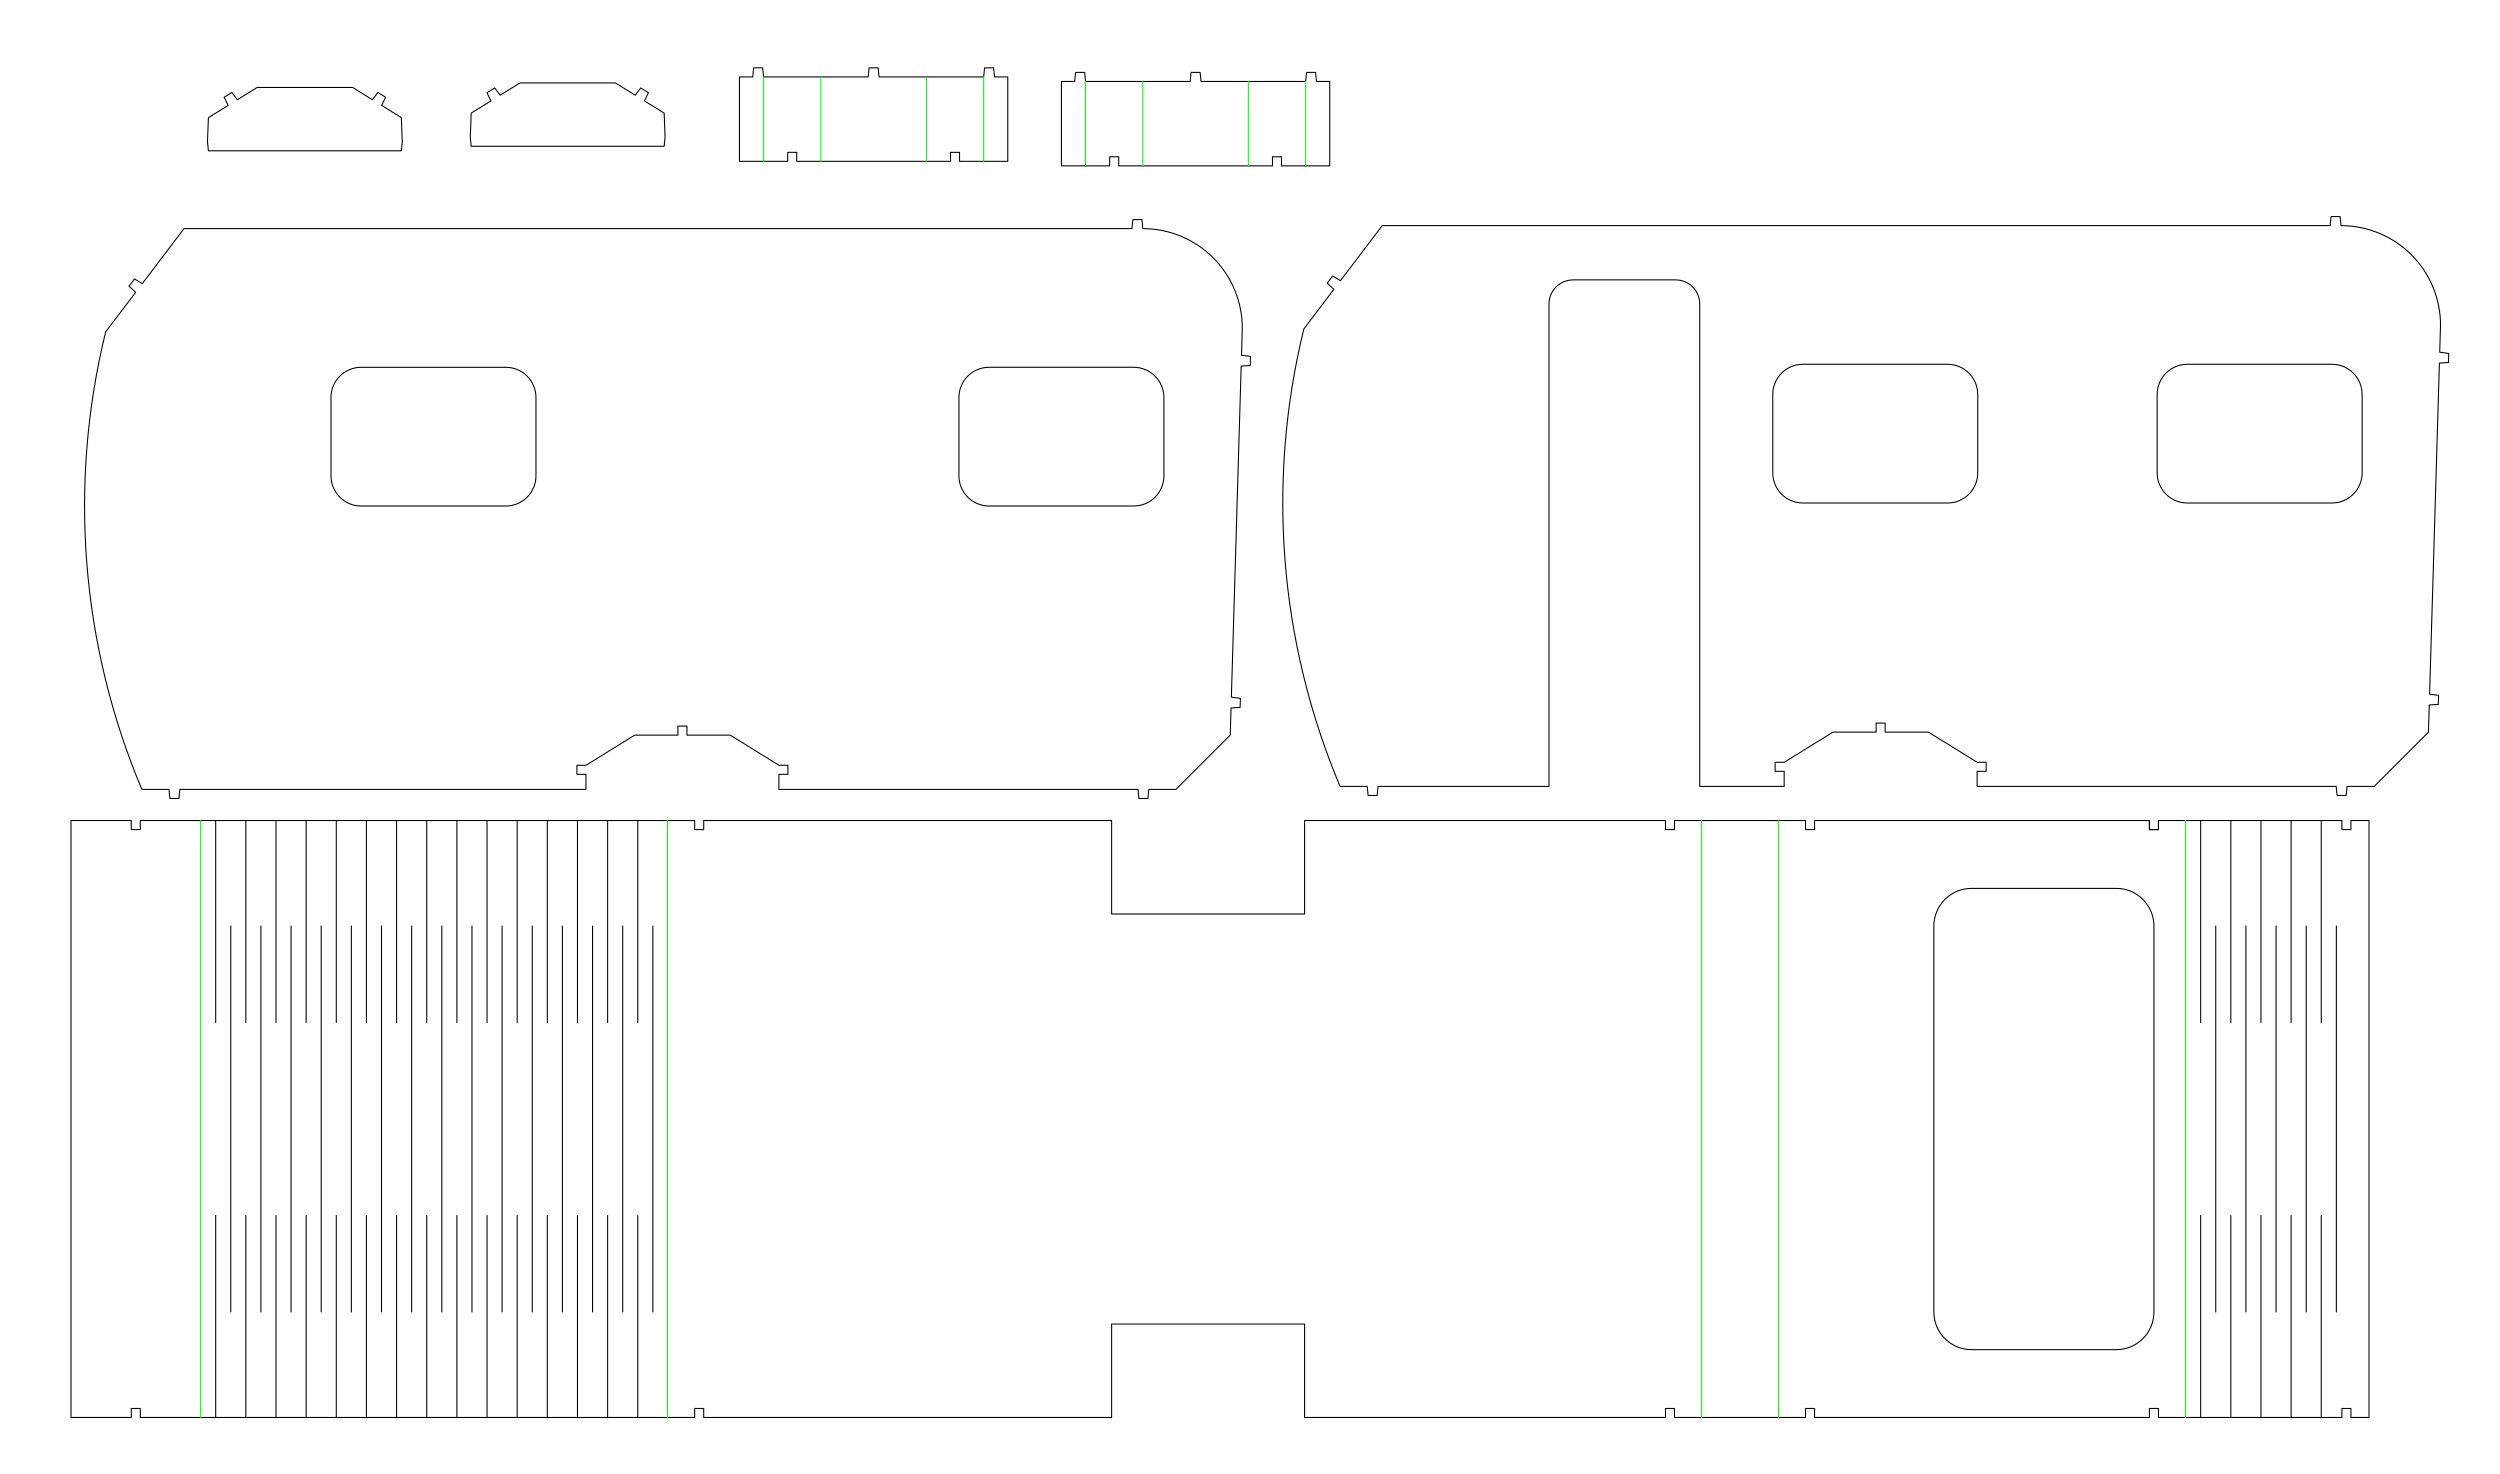 <?xml version="1.0" encoding="utf-8"?>
<!-- Generator: Adobe Illustrator 16.0.0, SVG Export Plug-In . SVG Version: 6.00 Build 0)  -->
<!DOCTYPE svg PUBLIC "-//W3C//DTD SVG 1.1//EN" "http://www.w3.org/Graphics/SVG/1.1/DTD/svg11.dtd">
<svg version="1.1" id="Calque_1" xmlns="http://www.w3.org/2000/svg" xmlns:xlink="http://www.w3.org/1999/xlink" x="0px" y="0px"
	 width="2350.5px" height="1385.5px" viewBox="0 626.5 2350.5 1385.5" enable-background="new 0 626.5 2350.5 1385.5"
	 xml:space="preserve">
<g id="DÈcoupe_laser::Left">
	<polyline fill="none" stroke="#000000" stroke-linecap="round" stroke-linejoin="round" points="2020.885,1397.972 
		2020.885,1406.476 2029.389,1406.476 2029.389,1397.972 	"/>
</g>
<g>
	<path fill="none" stroke="#000000" stroke-linecap="round" stroke-linejoin="round" d="M929.938,1102.252
		c45.341,0,90.683,0,136.023,0c7.519,0,14.729-2.986,20.044-8.303c5.316-5.315,8.304-12.525,8.304-20.043
		c0-24.574,0-49.148,0-73.724c0-7.518-2.987-14.728-8.304-20.044c-5.315-5.315-12.525-8.303-20.044-8.303
		c-45.341,0-90.683,0-136.023,0c-7.519,0-14.729,2.986-20.044,8.303c-5.316,5.316-8.304,12.526-8.304,20.044
		c0,24.574,0,49.148,0,73.724c0,7.518,2.987,14.728,8.304,20.043C915.209,1099.265,922.419,1102.252,929.938,1102.252z"/>
	<path fill="none" stroke="#000000" stroke-linecap="round" stroke-linejoin="round" d="M1074.465,841.453
		c24.81,0,48.603,9.855,66.146,27.398s27.399,41.336,27.399,66.146c-0.252,8.5-0.505,17-0.757,25.5
		c2.825,0.367,5.65,0.734,8.476,1.102c-0.084,2.833-0.168,5.667-0.252,8.5c-2.842,0.2-5.685,0.399-8.525,0.598
		c-3.074,103.76-6.147,207.518-9.223,311.276c2.824,0.367,5.649,0.734,8.475,1.103c-0.084,2.832-0.168,5.666-0.252,8.5
		c-2.842,0.199-5.684,0.398-8.525,0.599c-0.252,8.5-0.504,17-0.756,25.5c-17.008,17.008-34.016,34.016-51.022,51.022
		c-8.504,0-17.008,0-25.512,0c-0.284,2.836-0.567,5.67-0.852,8.504c-2.834,0-5.669,0-8.504,0c-0.283-2.834-0.567-5.668-0.85-8.504
		c-112.536,0-225.072,0-337.607,0c0-4.724,0-9.448,0-14.173c2.834,0,5.669,0,8.504,0c0-2.834,0-5.669,0-8.504
		c-2.835,0-5.669,0-8.504,0c-15.265-9.449-30.53-18.896-45.795-28.346c-13.554,0-27.106,0-40.661,0c0-2.834,0-5.669,0-8.504
		c-2.835,0-5.669,0-8.504,0c0,2.834,0,5.669,0,8.504c-13.554,0-27.107,0-40.662,0c-15.265,9.449-30.529,18.896-45.795,28.346
		c-2.834,0-5.669,0-8.504,0c0,2.835,0,5.669,0,8.504c2.834,0,5.669,0,8.504,0c0,4.726,0,9.449,0,14.173
		c-127.274,0-254.551,0-381.827,0c-0.284,2.836-0.566,5.67-0.851,8.504c-2.834,0-5.669,0-8.504,0
		c-0.283-2.834-0.567-5.668-0.851-8.504c-8.504,0-17.008,0-25.512,0c-57.34-136-69.27-286.871-34.016-430.192
		c9.398-12.381,18.798-24.763,28.197-37.145c-2.086-1.938-4.173-3.879-6.259-5.818c1.714-2.257,3.428-4.516,5.142-6.773
		c2.43,1.488,4.858,2.976,7.288,4.464c13.111-17.271,26.223-34.542,39.333-51.812c297.071,0.011,594.143,0.021,891.214,0.032
		c0.284-2.834,0.566-5.668,0.851-8.504c2.834,0,5.669,0,8.504,0C1073.899,835.785,1074.183,838.619,1074.465,841.453z"/>
	<path fill="none" stroke="#000000" stroke-linecap="round" stroke-linejoin="round" d="M339.539,1102.263
		c45.341,0,90.684,0,136.024,0c7.518,0,14.728-2.986,20.044-8.302c5.315-5.316,8.303-12.526,8.303-20.044
		c0-24.574,0-49.148,0-73.724c0-7.518-2.987-14.728-8.303-20.044c-5.316-5.315-12.526-8.302-20.044-8.302
		c-45.341,0-90.684,0-136.024,0c-7.518,0-14.728,2.986-20.044,8.302c-5.315,5.316-8.303,12.526-8.303,20.044
		c0,24.574,0,49.148,0,73.724c0,7.518,2.987,14.728,8.303,20.044C324.812,1099.276,332.022,1102.263,339.539,1102.263z"/>
</g>
<g>
	<path fill="none" stroke="#000000" stroke-linecap="round" stroke-linejoin="round" d="M1456.375,912.331
		c0-6.014,2.391-11.782,6.643-16.035c4.253-4.253,10.021-6.642,16.035-6.642c32.126,0,64.252,0,96.378,0
		c6.015,0,11.781,2.389,16.035,6.642c4.253,4.253,6.642,10.021,6.642,16.035c0,151.182,0,302.362,0,453.543
		c26.457,0,52.913,0,79.37,0c0-4.725,0-9.449,0-14.174c-2.835,0-5.669,0-8.504,0c0-2.834,0-5.668,0-8.504c2.834,0,5.669,0,8.504,0
		c15.265-9.449,30.53-18.896,45.795-28.346c13.554,0,27.107,0,40.662,0c0-2.834,0-5.668,0-8.504c2.834,0,5.669,0,8.504,0
		c0,2.834,0,5.668,0,8.504c13.554,0,27.106,0,40.661,0c15.265,9.449,30.53,18.896,45.795,28.346c2.834,0,5.669,0,8.504,0
		c0,2.836,0,5.67,0,8.504c-2.835,0-5.669,0-8.504,0c0,4.725,0,9.449,0,14.174c112.535,0,225.071,0,337.606,0
		c0.283,2.834,0.567,5.668,0.851,8.504c2.835,0,5.669,0,8.504,0c0.284-2.836,0.567-5.67,0.851-8.504c8.504,0,17.008,0,25.512,0
		c17.009-17.008,34.017-34.016,51.023-51.023c0.252-8.5,0.504-17,0.756-25.5c2.842-0.199,5.684-0.398,8.525-0.6
		c0.084-2.834,0.168-5.666,0.252-8.5c-2.825-0.367-5.65-0.734-8.476-1.102c3.074-103.76,6.148-207.518,9.224-311.277
		c2.842-0.199,5.684-0.397,8.524-0.598c0.084-2.833,0.168-5.667,0.252-8.5c-2.824-0.367-5.649-0.734-8.475-1.103
		c0.252-8.5,0.504-17,0.756-25.5c0-24.809-9.854-48.602-27.397-66.145s-41.336-27.399-66.146-27.399
		c-0.283-2.834-0.566-5.669-0.85-8.504c-2.834,0-5.669,0-8.504,0c-0.284,2.834-0.567,5.669-0.852,8.504
		c-297.07-0.011-594.142-0.021-891.213-0.032c-13.111,17.271-26.222,34.541-39.333,51.812c-2.429-1.488-4.858-2.976-7.288-4.464
		c-1.714,2.258-3.428,4.516-5.142,6.772c2.086,1.94,4.173,3.88,6.259,5.819c-9.399,12.381-18.798,24.763-28.198,37.145
		c-35.253,143.321-23.324,294.192,34.016,430.192c8.504,0,17.008,0,25.513,0c0.283,2.836,0.566,5.67,0.85,8.504
		c2.835,0,5.669,0,8.504,0c0.284-2.834,0.567-5.668,0.852-8.504c53.574,0,107.148,0,160.724,0
		C1456.375,1214.693,1456.375,1063.513,1456.375,912.331z"/>
	<path fill="none" stroke="#000000" stroke-linecap="round" stroke-linejoin="round" d="M1695.093,1099.429
		c45.341,0,90.683,0,136.022,0c7.519,0,14.729-2.986,20.044-8.303c5.316-5.316,8.303-12.525,8.303-20.045
		c0-24.572,0-49.146,0-73.722c0-7.519-2.985-14.729-8.302-20.044c-5.315-5.316-12.525-8.303-20.044-8.303
		c-45.341,0-90.682,0-136.022,0c-7.519,0-14.729,2.985-20.044,8.303c-5.316,5.315-8.304,12.525-8.304,20.044
		c0,24.574,0,49.148,0,73.722c0,7.52,2.986,14.729,8.303,20.045C1680.365,1096.443,1687.574,1099.429,1695.093,1099.429z"/>
	<path fill="none" stroke="#000000" stroke-linecap="round" stroke-linejoin="round" d="M2056.51,1099.429
		c45.341,0,90.683,0,136.023,0c7.519,0,14.729-2.986,20.044-8.303c5.316-5.316,8.303-12.525,8.303-20.045
		c0-24.572,0-49.146,0-73.722c0-7.519-2.986-14.729-8.303-20.044c-5.315-5.316-12.525-8.303-20.044-8.303
		c-45.341,0-90.683,0-136.023,0c-7.519,0-14.729,2.985-20.044,8.303c-5.316,5.315-8.304,12.525-8.304,20.044
		c0,24.574,0,49.148,0,73.722c0,7.52,2.987,14.729,8.304,20.045C2041.781,1096.443,2048.991,1099.429,2056.51,1099.429z"/>
</g>
<polygon fill="none" stroke="#000000" stroke-linecap="round" stroke-linejoin="round" points="214.493,725.611 210.741,717.932 
	217.972,713.457 223.171,720.24 241.729,708.753 331.557,708.753 350.116,720.24 355.314,713.457 362.546,717.932 358.793,725.611 
	377.351,737.099 378.202,759.776 377.351,768.28 195.934,768.28 195.085,759.776 195.934,737.099 "/>
<polygon fill="none" stroke="#000000" stroke-linecap="round" stroke-linejoin="round" points="461.593,721.358 457.841,713.68 
	465.071,709.204 470.269,715.987 488.829,704.5 578.656,704.5 597.216,715.987 602.413,709.204 609.644,713.68 605.891,721.358 
	624.451,732.846 625.302,755.523 624.451,764.027 443.034,764.027 442.183,755.523 443.034,732.846 "/>
<g>
	<polygon fill="none" stroke="#000000" stroke-linecap="round" stroke-linejoin="round" points="816.267,698.831 717.904,698.831 
		717.054,690.327 708.551,690.327 707.699,698.831 695.227,698.831 695.227,778.202 740.582,778.202 740.582,769.696 
		749.086,769.696 749.086,778.202 893.652,778.202 893.652,769.696 902.156,769.696 902.156,778.202 947.511,778.202 
		947.511,698.831 935.039,698.831 934.187,690.327 925.683,690.327 924.834,698.831 826.472,698.831 825.623,690.327 
		817.117,690.327 	"/>
	
		<line fill="none" stroke="#00FF00" stroke-linecap="round" stroke-linejoin="round" x1="870.976" y1="698.831" x2="870.976" y2="778.202"/>
	
		<line fill="none" stroke="#00FF00" stroke-linecap="round" stroke-linejoin="round" x1="924.834" y1="698.831" x2="924.834" y2="778.202"/>
	
		<line fill="none" stroke="#00FF00" stroke-linecap="round" stroke-linejoin="round" x1="771.763" y1="698.831" x2="771.763" y2="778.202"/>
	
		<line fill="none" stroke="#00FF00" stroke-linecap="round" stroke-linejoin="round" x1="717.904" y1="698.831" x2="717.904" y2="778.202"/>
</g>
<g>
	<polygon fill="none" stroke="#000000" stroke-linecap="round" stroke-linejoin="round" points="1118.989,703.083 1020.626,703.083 
		1019.777,694.579 1011.273,694.579 1010.422,703.083 997.949,703.083 997.949,782.453 1043.304,782.453 1043.304,773.949 
		1051.808,773.949 1051.808,782.453 1196.374,782.453 1196.374,773.949 1204.878,773.949 1204.878,782.453 1250.234,782.453 
		1250.234,703.083 1237.761,703.083 1236.91,694.579 1228.406,694.579 1227.556,703.083 1129.194,703.083 1128.343,694.579 
		1119.839,694.579 	"/>
	
		<line fill="none" stroke="#00FF00" stroke-linecap="round" stroke-linejoin="round" x1="1173.698" y1="703.083" x2="1173.698" y2="782.453"/>
	
		<line fill="none" stroke="#00FF00" stroke-linecap="round" stroke-linejoin="round" x1="1227.556" y1="703.083" x2="1227.556" y2="782.453"/>
	
		<line fill="none" stroke="#00FF00" stroke-linecap="round" stroke-linejoin="round" x1="1074.486" y1="703.083" x2="1074.486" y2="782.453"/>
	
		<line fill="none" stroke="#00FF00" stroke-linecap="round" stroke-linejoin="round" x1="1020.626" y1="703.083" x2="1020.626" y2="782.453"/>
</g>
<g>
	<polygon fill="none" stroke="#000000" stroke-linecap="round" stroke-linejoin="round" points="66.731,1397.972 66.731,1959.231 
		123.424,1959.231 123.424,1950.728 131.928,1950.728 131.928,1959.231 188.621,1959.231 627.614,1959.231 653.125,1959.231 
		653.125,1950.728 661.63,1950.728 661.63,1959.231 1045.156,1959.231 1045.156,1871.357 1226.574,1871.357 1226.574,1959.231 
		1565.882,1959.231 1565.882,1950.728 1574.386,1950.728 1574.386,1959.231 1599.898,1959.231 1672.057,1959.231 1697.568,1959.231 
		1697.568,1950.728 1706.072,1950.728 1706.072,1959.231 2020.885,1959.231 2020.885,1950.728 2029.389,1950.728 2029.389,1959.231 
		2054.901,1959.231 2201.838,1959.231 2201.838,1950.728 2210.342,1950.728 2210.342,1959.231 2227.35,1959.231 2227.35,1397.972 
		2210.342,1397.972 2210.342,1406.476 2201.838,1406.476 2201.838,1397.972 2054.901,1397.972 2029.389,1397.972 2029.389,1406.476 
		2020.885,1406.476 2020.885,1397.972 1706.072,1397.972 1706.072,1406.476 1697.568,1406.476 1697.568,1397.972 1672.057,1397.972 
		1599.898,1397.972 1574.386,1397.972 1574.386,1406.476 1565.882,1406.476 1565.882,1397.972 1226.574,1397.972 1226.574,1485.846 
		1045.156,1485.846 1045.156,1397.972 661.63,1397.972 661.63,1406.476 653.125,1406.476 653.125,1397.972 627.614,1397.972 
		188.621,1397.972 131.928,1397.972 131.928,1406.476 123.424,1406.476 123.424,1397.972 	"/>
	<polyline fill="none" stroke="#000000" stroke-linecap="round" stroke-linejoin="round" points="2083.248,1497.184 
		2083.248,1678.602 2083.248,1860.019 	"/>
	<polyline fill="none" stroke="#000000" stroke-linecap="round" stroke-linejoin="round" points="2111.594,1497.184 
		2111.594,1678.602 2111.594,1860.019 	"/>
	<polyline fill="none" stroke="#000000" stroke-linecap="round" stroke-linejoin="round" points="2139.94,1497.184 
		2139.94,1678.602 2139.94,1860.019 	"/>
	<polyline fill="none" stroke="#000000" stroke-linecap="round" stroke-linejoin="round" points="2168.287,1497.184 
		2168.287,1678.602 2168.287,1860.019 	"/>
	<polyline fill="none" stroke="#000000" stroke-linecap="round" stroke-linejoin="round" points="2196.633,1497.184 
		2196.633,1678.602 2196.633,1860.019 	"/>
	
		<line fill="none" stroke="#000000" stroke-linecap="round" stroke-linejoin="round" x1="2069.073" y1="1769.311" x2="2069.073" y2="1959.231"/>
	
		<line fill="none" stroke="#000000" stroke-linecap="round" stroke-linejoin="round" x1="2097.42" y1="1769.311" x2="2097.42" y2="1959.231"/>
	
		<line fill="none" stroke="#000000" stroke-linecap="round" stroke-linejoin="round" x1="2125.767" y1="1769.311" x2="2125.767" y2="1959.231"/>
	
		<line fill="none" stroke="#000000" stroke-linecap="round" stroke-linejoin="round" x1="2154.114" y1="1769.311" x2="2154.114" y2="1959.231"/>
	
		<line fill="none" stroke="#000000" stroke-linecap="round" stroke-linejoin="round" x1="2182.459" y1="1769.311" x2="2182.459" y2="1959.231"/>
	
		<line fill="none" stroke="#000000" stroke-linecap="round" stroke-linejoin="round" x1="2069.073" y1="1397.972" x2="2069.073" y2="1587.893"/>
	
		<line fill="none" stroke="#000000" stroke-linecap="round" stroke-linejoin="round" x1="2097.42" y1="1397.972" x2="2097.42" y2="1587.893"/>
	
		<line fill="none" stroke="#000000" stroke-linecap="round" stroke-linejoin="round" x1="2125.767" y1="1397.972" x2="2125.767" y2="1587.893"/>
	
		<line fill="none" stroke="#000000" stroke-linecap="round" stroke-linejoin="round" x1="2154.114" y1="1397.972" x2="2154.114" y2="1587.893"/>
	
		<line fill="none" stroke="#000000" stroke-linecap="round" stroke-linejoin="round" x1="2182.459" y1="1397.972" x2="2182.459" y2="1587.893"/>
	
		<line fill="none" stroke="#00FF00" stroke-linecap="round" stroke-linejoin="round" x1="2054.901" y1="1959.231" x2="2054.901" y2="1397.972"/>
	
		<line fill="none" stroke="#00FF00" stroke-linecap="round" stroke-linejoin="round" x1="1672.057" y1="1959.231" x2="1672.057" y2="1397.972"/>
	
		<line fill="none" stroke="#00FF00" stroke-linecap="round" stroke-linejoin="round" x1="1599.898" y1="1959.231" x2="1599.898" y2="1397.972"/>
	
		<line fill="none" stroke="#00FF00" stroke-linecap="round" stroke-linejoin="round" x1="627.614" y1="1959.231" x2="627.614" y2="1397.972"/>
	
		<line fill="none" stroke="#00FF00" stroke-linecap="round" stroke-linejoin="round" x1="188.621" y1="1959.231" x2="188.621" y2="1397.972"/>
	
		<line fill="none" stroke="#000000" stroke-linecap="round" stroke-linejoin="round" x1="599.645" y1="1397.972" x2="599.645" y2="1587.893"/>
	
		<line fill="none" stroke="#000000" stroke-linecap="round" stroke-linejoin="round" x1="571.298" y1="1397.972" x2="571.298" y2="1587.893"/>
	
		<line fill="none" stroke="#000000" stroke-linecap="round" stroke-linejoin="round" x1="542.951" y1="1397.972" x2="542.951" y2="1587.893"/>
	
		<line fill="none" stroke="#000000" stroke-linecap="round" stroke-linejoin="round" x1="514.605" y1="1397.972" x2="514.605" y2="1587.893"/>
	
		<line fill="none" stroke="#000000" stroke-linecap="round" stroke-linejoin="round" x1="486.259" y1="1397.972" x2="486.259" y2="1587.893"/>
	
		<line fill="none" stroke="#000000" stroke-linecap="round" stroke-linejoin="round" x1="429.566" y1="1397.972" x2="429.566" y2="1587.893"/>
	
		<line fill="none" stroke="#000000" stroke-linecap="round" stroke-linejoin="round" x1="401.219" y1="1397.972" x2="401.219" y2="1587.893"/>
	
		<line fill="none" stroke="#000000" stroke-linecap="round" stroke-linejoin="round" x1="372.872" y1="1397.972" x2="372.872" y2="1587.893"/>
	
		<line fill="none" stroke="#000000" stroke-linecap="round" stroke-linejoin="round" x1="344.526" y1="1397.972" x2="344.526" y2="1587.893"/>
	
		<line fill="none" stroke="#000000" stroke-linecap="round" stroke-linejoin="round" x1="316.18" y1="1397.972" x2="316.18" y2="1587.893"/>
	
		<line fill="none" stroke="#000000" stroke-linecap="round" stroke-linejoin="round" x1="287.833" y1="1397.972" x2="287.833" y2="1587.893"/>
	
		<line fill="none" stroke="#000000" stroke-linecap="round" stroke-linejoin="round" x1="259.487" y1="1397.972" x2="259.487" y2="1587.893"/>
	
		<line fill="none" stroke="#000000" stroke-linecap="round" stroke-linejoin="round" x1="231.141" y1="1397.972" x2="231.141" y2="1587.893"/>
	
		<line fill="none" stroke="#000000" stroke-linecap="round" stroke-linejoin="round" x1="202.794" y1="1397.972" x2="202.794" y2="1587.893"/>
	
		<line fill="none" stroke="#000000" stroke-linecap="round" stroke-linejoin="round" x1="599.645" y1="1769.311" x2="599.645" y2="1959.231"/>
	
		<line fill="none" stroke="#000000" stroke-linecap="round" stroke-linejoin="round" x1="571.298" y1="1769.311" x2="571.298" y2="1959.231"/>
	
		<line fill="none" stroke="#000000" stroke-linecap="round" stroke-linejoin="round" x1="542.951" y1="1769.311" x2="542.951" y2="1959.231"/>
	
		<line fill="none" stroke="#000000" stroke-linecap="round" stroke-linejoin="round" x1="514.605" y1="1769.311" x2="514.605" y2="1959.231"/>
	
		<line fill="none" stroke="#000000" stroke-linecap="round" stroke-linejoin="round" x1="486.259" y1="1769.311" x2="486.259" y2="1959.231"/>
	
		<line fill="none" stroke="#000000" stroke-linecap="round" stroke-linejoin="round" x1="457.911" y1="1769.311" x2="457.911" y2="1959.231"/>
	
		<line fill="none" stroke="#000000" stroke-linecap="round" stroke-linejoin="round" x1="429.566" y1="1769.311" x2="429.566" y2="1959.231"/>
	
		<line fill="none" stroke="#000000" stroke-linecap="round" stroke-linejoin="round" x1="401.219" y1="1769.311" x2="401.219" y2="1959.231"/>
	
		<line fill="none" stroke="#000000" stroke-linecap="round" stroke-linejoin="round" x1="372.872" y1="1769.311" x2="372.872" y2="1959.231"/>
	
		<line fill="none" stroke="#000000" stroke-linecap="round" stroke-linejoin="round" x1="344.526" y1="1769.311" x2="344.526" y2="1959.231"/>
	
		<line fill="none" stroke="#000000" stroke-linecap="round" stroke-linejoin="round" x1="316.18" y1="1769.311" x2="316.18" y2="1959.231"/>
	
		<line fill="none" stroke="#000000" stroke-linecap="round" stroke-linejoin="round" x1="287.833" y1="1769.311" x2="287.833" y2="1959.231"/>
	
		<line fill="none" stroke="#000000" stroke-linecap="round" stroke-linejoin="round" x1="259.487" y1="1769.311" x2="259.487" y2="1959.231"/>
	
		<line fill="none" stroke="#000000" stroke-linecap="round" stroke-linejoin="round" x1="231.141" y1="1769.311" x2="231.141" y2="1959.231"/>
	
		<line fill="none" stroke="#000000" stroke-linecap="round" stroke-linejoin="round" x1="202.794" y1="1769.311" x2="202.794" y2="1959.231"/>
	<polyline fill="none" stroke="#000000" stroke-linecap="round" stroke-linejoin="round" points="613.818,1497.184 
		613.818,1678.602 613.818,1860.019 	"/>
	<polyline fill="none" stroke="#000000" stroke-linecap="round" stroke-linejoin="round" points="585.471,1497.184 
		585.471,1678.602 585.471,1860.019 	"/>
	<polyline fill="none" stroke="#000000" stroke-linecap="round" stroke-linejoin="round" points="557.125,1497.184 
		557.125,1678.602 557.125,1860.019 	"/>
	<polyline fill="none" stroke="#000000" stroke-linecap="round" stroke-linejoin="round" points="528.778,1497.184 
		528.778,1678.602 528.778,1860.019 	"/>
	<polyline fill="none" stroke="#000000" stroke-linecap="round" stroke-linejoin="round" points="500.432,1497.184 
		500.432,1678.602 500.432,1860.019 	"/>
	<polyline fill="none" stroke="#000000" stroke-linecap="round" stroke-linejoin="round" points="472.084,1497.184 
		472.084,1678.602 472.084,1860.019 	"/>
	<polyline fill="none" stroke="#000000" stroke-linecap="round" stroke-linejoin="round" points="443.739,1497.184 
		443.739,1678.602 443.739,1860.019 	"/>
	<polyline fill="none" stroke="#000000" stroke-linecap="round" stroke-linejoin="round" points="415.393,1497.184 
		415.393,1678.602 415.393,1860.019 	"/>
	<polyline fill="none" stroke="#000000" stroke-linecap="round" stroke-linejoin="round" points="387.046,1497.184 
		387.046,1678.602 387.046,1860.019 	"/>
	<polyline fill="none" stroke="#000000" stroke-linecap="round" stroke-linejoin="round" points="358.698,1497.184 
		358.698,1678.602 358.698,1860.019 	"/>
	<polyline fill="none" stroke="#000000" stroke-linecap="round" stroke-linejoin="round" points="330.353,1497.184 
		330.353,1678.602 330.353,1860.019 	"/>
	<polyline fill="none" stroke="#000000" stroke-linecap="round" stroke-linejoin="round" points="302.007,1497.184 
		302.007,1678.602 302.007,1860.019 	"/>
	<polyline fill="none" stroke="#000000" stroke-linecap="round" stroke-linejoin="round" points="273.66,1497.184 273.66,1678.602 
		273.66,1860.019 	"/>
	<polyline fill="none" stroke="#000000" stroke-linecap="round" stroke-linejoin="round" points="245.314,1497.184 
		245.314,1678.602 245.314,1860.019 	"/>
	<polyline fill="none" stroke="#000000" stroke-linecap="round" stroke-linejoin="round" points="216.967,1497.184 
		216.967,1678.602 216.967,1860.019 	"/>
	
		<line fill="none" stroke="#000000" stroke-linecap="round" stroke-linejoin="round" x1="457.911" y1="1397.972" x2="457.911" y2="1587.893"/>
	<path fill="none" stroke="#000000" stroke-linecap="round" stroke-linejoin="round" d="M1853.641,1895.452
		c45.354,0,90.708,0,136.062,0c9.397,0,18.41-3.732,25.056-10.378c6.645-6.646,10.378-15.658,10.378-25.055
		c0-120.945,0-241.891,0-362.835c0-9.397-3.733-18.41-10.378-25.056c-6.646-6.645-15.658-10.378-25.056-10.378
		c-45.354,0-90.708,0-136.062,0c-9.397,0-18.41,3.733-25.055,10.378c-6.646,6.646-10.379,15.657-10.379,25.056
		c0,120.944,0,241.89,0,362.835c0,9.396,3.733,18.41,10.379,25.055C1835.231,1891.719,1844.243,1895.452,1853.641,1895.452z"/>
</g>
</svg>
